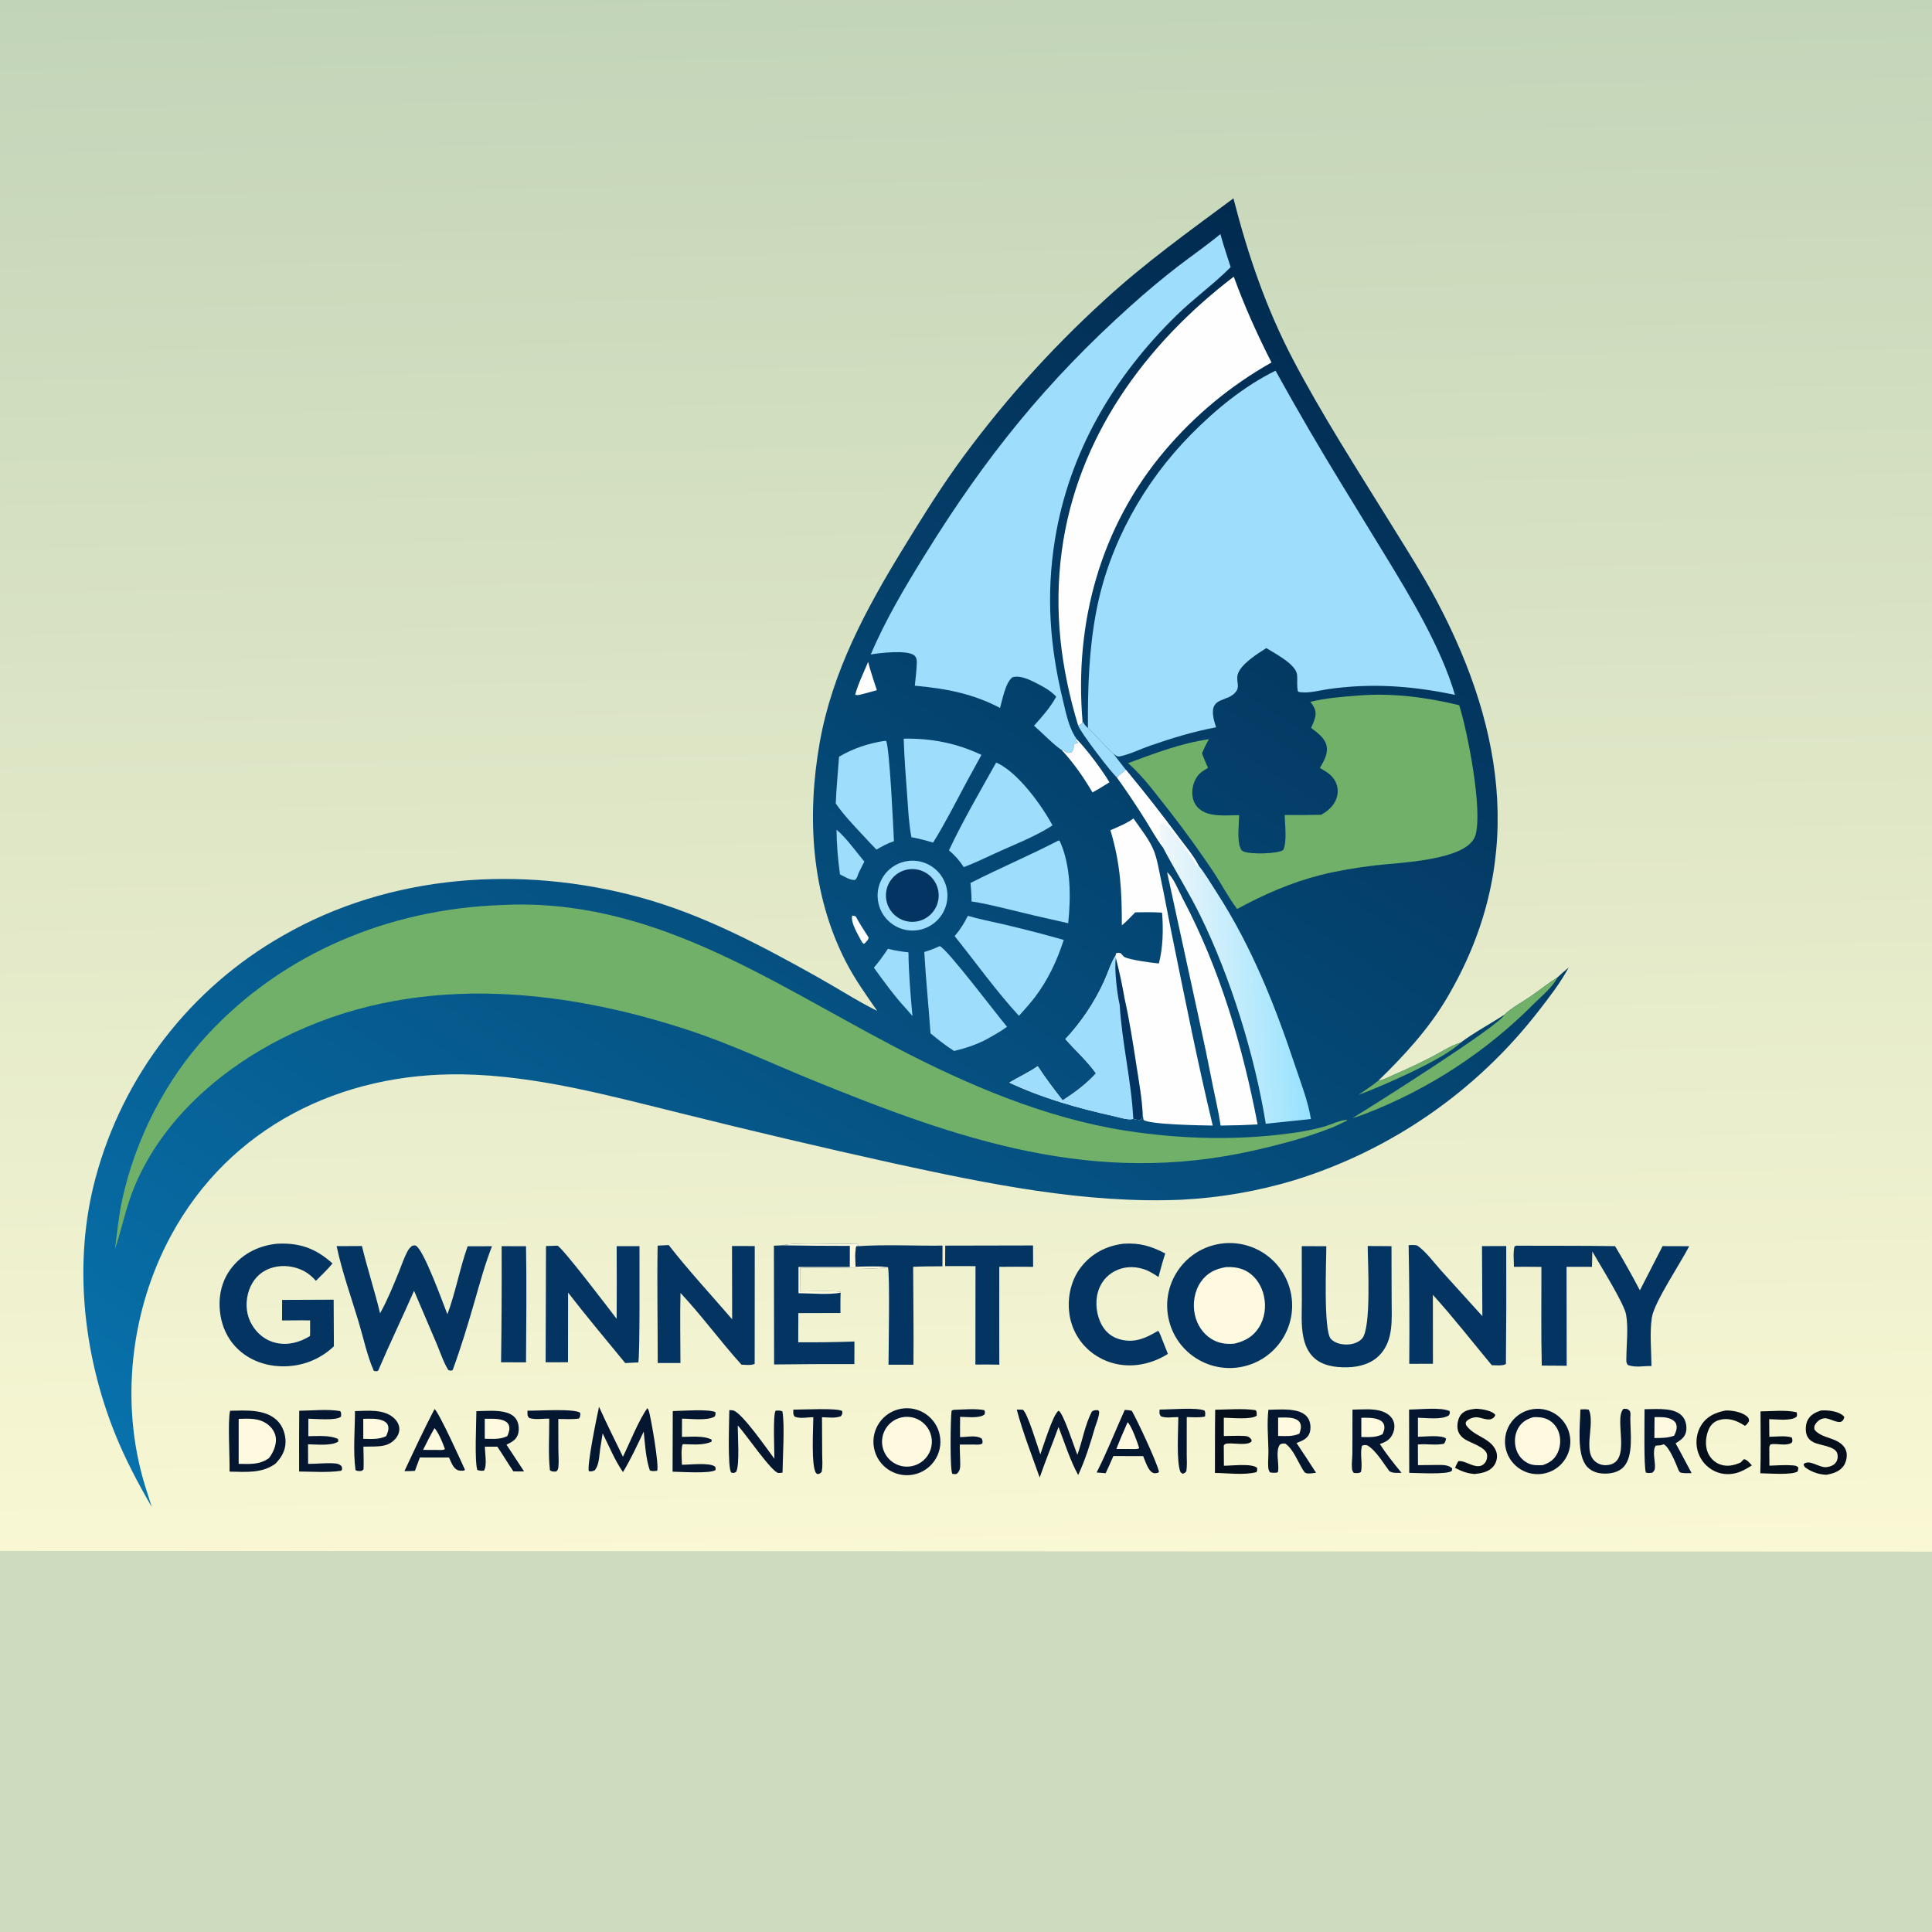 <svg xmlns="http://www.w3.org/2000/svg" style="display: block;" viewBox="0 0 2048 2048" width="1024" height="1024"><rect x="0" y="0" width="2048" height="2048" fill="#808080" stroke="none"/><defs><linearGradient id="Gradient1" gradientUnits="userSpaceOnUse" x1="1234.95" y1="1032.31" x2="1380.5" y2="1026.27"><stop class="stop0" offset="0" stop-opacity="1" stop-color="rgb(241,247,250)"></stop><stop class="stop1" offset="1" stop-opacity="1" stop-color="rgb(152,226,254)"></stop></linearGradient><linearGradient id="Gradient2" gradientUnits="userSpaceOnUse" x1="1418.7" y1="287.499" x2="458.425" y2="1773.02"><stop class="stop0" offset="0" stop-opacity="1" stop-color="rgb(2,42,79)"></stop><stop class="stop1" offset="1" stop-opacity="1" stop-color="rgb(8,114,172)"></stop></linearGradient><linearGradient id="Gradient3" gradientUnits="userSpaceOnUse" x1="1009.47" y1="-16.9" x2="1037.53" y2="1658.9"><stop class="stop0" offset="0" stop-opacity="1" stop-color="rgb(194,212,184)"></stop><stop class="stop1" offset="1" stop-opacity="1" stop-color="rgb(250,248,212)"></stop></linearGradient></defs><path transform="translate(0,0)" fill="url(#Gradient3)" d="M 0 0 L 2048 0 L 2048 1644.77 L 2048 2048 L 0 2048 L 0 1644.04 L 0 0 z"></path><path transform="translate(0,0)" fill="rgb(205,220,191)" d="M 0 1644.04 L 2048 1644.77 L 2048 2048 L 0 2048 L 0 1644.04 z"></path><path transform="translate(0,0)" fill="url(#Gradient2)" d="M 929.886 1071.6 C 917.88 1054.44 905.799 1037.44 896.253 1018.74 C 859.822 947.367 855.14 865.075 868.929 787.162 C 882.207 712.131 917.689 646.165 957.007 581.986 C 974.889 552.798 992.881 523.754 1012.68 495.808 C 1058.94 431.254 1111.87 371.754 1170.59 318.295 C 1213.54 278.746 1260.71 245.01 1307.5 210.269 C 1322.72 269.846 1342.18 326.967 1370.87 381.549 C 1401.87 440.544 1438.57 497.425 1473.62 554.099 C 1490.62 581.582 1508.31 609.115 1523.41 637.705 C 1596.5 776.118 1616.62 918.179 1533.6 1058.29 C 1514.18 1091.05 1488.37 1119.04 1461.22 1145.47 C 1466.57 1144.87 1472.71 1141.43 1477.66 1139.27 C 1490.81 1133.51 1503.98 1127.41 1516.77 1120.87 C 1526.84 1115.72 1537.46 1108.5 1548.21 1105.33 C 1560.74 1095.65 1580.9 1084.67 1594.71 1075.6 C 1602.41 1068.26 1613.96 1062.12 1622.84 1055.99 C 1632.25 1049.5 1641.17 1042.26 1650.85 1036.18 C 1654.74 1032.5 1658.79 1029.05 1662.87 1025.59 C 1654 1042.07 1642.11 1057.33 1630.66 1072.09 C 1564.91 1156.81 1474.7 1219.27 1372.27 1251.01 C 1333.16 1262.78 1292.77 1269.75 1251.98 1271.78 C 1149.41 1276.07 1046.74 1254.82 947.003 1233.13 C 871.742 1216.48 796.707 1198.83 721.919 1180.17 C 646.448 1161.58 568.457 1140.11 490.327 1138.87 C 361.685 1136.83 243.634 1194.33 181.155 1309.93 C 138.336 1389.16 127.202 1486.98 153.284 1573.44 C 155.713 1581.49 158.409 1589.47 160.903 1597.5 C 146.256 1572.19 132.763 1546.8 121.859 1519.6 C 88.027 1435.23 77.487 1337.72 101.111 1249.31 C 130.156 1140.39 201.69 1047.68 299.68 991.952 C 413.495 926.275 552.316 917.08 677.653 951.024 C 745.097 969.289 808.062 1002.84 868.653 1036.87 C 888.956 1048.27 909.049 1061.29 929.886 1071.6 z"></path><path transform="translate(0,0)" fill="rgb(112,176,104)" d="M 1594.71 1075.6 C 1602.41 1068.26 1613.96 1062.12 1622.84 1055.99 C 1632.25 1049.5 1641.17 1042.26 1650.85 1036.18 C 1646.55 1045.79 1633.77 1056.27 1626.32 1063.72 C 1575.61 1114.78 1514.71 1154.59 1447.59 1180.54 C 1443 1182.32 1438.33 1183.9 1433.61 1185.26 C 1450.89 1174.86 1590.76 1086.61 1594.71 1075.6 z"></path><path transform="translate(0,0)" fill="rgb(112,176,104)" d="M 1461.22 1145.47 C 1466.57 1144.87 1472.71 1141.43 1477.66 1139.27 C 1490.81 1133.51 1503.98 1127.41 1516.77 1120.87 C 1526.84 1115.72 1537.46 1108.5 1548.21 1105.33 C 1532.03 1122.12 1464.2 1151.92 1440.1 1160.58 C 1447.26 1155.69 1454.4 1150.85 1461.22 1145.47 z"></path><path transform="translate(0,0)" fill="rgb(158,221,251)" d="M 1153.24 771.774 C 1152.97 729.69 1154.31 687.469 1162.47 646.055 C 1176.22 576.197 1212.71 510.97 1262.52 460.521 C 1288.72 433.984 1318.55 409.487 1352.14 392.931 C 1375.01 434.375 1398.84 475.283 1423.61 515.619 L 1467.56 587.481 C 1494.96 632.278 1527.55 686.216 1542.31 736.579 C 1496.73 727.041 1453.63 723.85 1407.35 730.589 C 1398.44 731.888 1384.6 735.766 1375.94 733.178 C 1374.41 727.373 1375.56 721.203 1374.94 715.264 C 1373.75 704 1351.46 692.778 1342.37 686.99 C 1333.25 692.787 1314.9 704.163 1311.96 715.113 C 1311.15 718.168 1311.62 721.202 1311.98 724.284 C 1312.4 727.956 1312.37 730.258 1310.06 733.304 C 1301.99 743.982 1284.31 738.759 1285.77 756.92 C 1286.15 761.76 1287.66 766.377 1289.09 770.988 C 1265.55 775.36 1242.29 782.433 1219.68 790.252 C 1209.3 793.844 1198.74 799.157 1188.06 801.593 C 1185.74 802.121 1184.65 802.127 1182.67 800.754 C 1181.78 800.136 1180.95 799.438 1180.11 798.756 C 1172.74 792.897 1162.44 779.647 1153.24 771.774 z"></path><path transform="translate(0,0)" fill="rgb(112,176,104)" d="M 529.907 959.45 C 689.511 950.552 814.519 1039.7 949.205 1110.11 C 1025.51 1149.99 1108.33 1185.36 1193.88 1198.65 C 1252.78 1207.8 1315.32 1209.27 1374.35 1200.41 C 1383.83 1199.02 1393.23 1197.08 1402.49 1194.6 C 1410.13 1192.51 1420.45 1187.3 1428.03 1187.09 L 1427.7 1187.96 C 1422.67 1190.31 1417.62 1193.01 1412.48 1195.07 C 1386.31 1205.58 1357.96 1212.99 1330.5 1219.27 C 1160.23 1258.21 1016.69 1208.32 860.243 1144.54 C 817.396 1127.02 775.513 1107.13 731.517 1092.55 C 590.986 1046.01 435.984 1031.75 299.835 1100.28 C 233.459 1133.69 172.761 1186.71 143.223 1256.23 C 133.721 1278.6 129.355 1301.65 121.791 1324.51 C 124.164 1306.77 125.771 1289.18 129.572 1271.65 C 143.442 1207.66 175.523 1144.71 220.053 1096.7 C 300.622 1009.82 412.487 963.964 529.907 959.45 z"></path><path transform="translate(0,0)" fill="rgb(158,221,251)" d="M 1293.66 248.14 C 1296.86 259.914 1300.85 271.549 1304.55 283.178 C 1286.52 301.326 1265.41 316.414 1247.04 334.394 C 1180.45 399.597 1133.29 479.281 1118.28 572.093 C 1108.84 630.478 1112.75 684.747 1126.69 742.085 C 1130.15 756.306 1132.88 771.739 1141.55 783.765 L 1139.67 784.25 L 1142.81 787.28 L 1138.24 788.985 C 1138.04 792.591 1138.49 794.272 1136.18 797.135 C 1133.96 797.97 1132.91 798.67 1130.56 797.607 C 1129.35 797.057 1127.99 795.603 1126.99 794.701 L 1125.63 795.23 C 1117.17 789.804 1104.42 776.47 1096.1 769.268 C 1104.96 759.455 1113.19 750.179 1119.63 738.529 C 1114.18 732.509 1106.83 728.379 1099.66 724.717 C 1092.25 720.934 1081.53 715.336 1073.17 717.982 C 1065.69 723.854 1062.75 741.264 1060.07 750.436 C 1030.99 735.076 1002.11 729.823 969.755 726.866 C 970.507 719.223 971.49 711.476 971.809 703.805 C 971.947 700.476 971.945 697.28 969.327 694.896 C 962.404 688.59 931.771 692.204 923.048 693.778 C 938.643 656.915 959.668 621.711 980.712 587.724 C 1044.34 484.967 1108.67 404.75 1199.02 323.832 C 1215.12 309.313 1231.76 295.412 1248.91 282.16 C 1263.8 270.778 1279.21 260.084 1293.66 248.14 z"></path><path transform="translate(0,0)" fill="rgb(112,176,104)" d="M 1438.55 737.415 C 1474.34 734.181 1512.05 739.059 1546.84 747.562 C 1555.8 775.948 1571.96 859.046 1564.02 885.454 C 1555.81 912.761 1481.04 914.352 1456.06 917.527 C 1437.49 919.885 1418.69 922.859 1400.52 927.399 C 1369.29 935.205 1339.58 948.196 1311.41 963.577 C 1302.54 951.901 1295.33 938.068 1287.29 925.742 C 1272.66 903.814 1257.26 882.414 1241.11 861.583 C 1226.84 843.858 1212.97 823.874 1195.72 808.988 C 1223.42 798.738 1252.26 787.736 1281.63 783.567 C 1278.6 788.411 1276.42 793.301 1274.22 798.556 C 1276.01 803.811 1278.35 808.855 1280.57 813.937 C 1277.82 815.625 1274.83 817.305 1272.39 819.428 C 1267.09 824.047 1264.03 832.307 1263.87 839.208 C 1263.72 845.797 1265.55 852.121 1270.44 856.742 C 1281.04 866.769 1300.05 864.16 1313.54 864.064 C 1313.39 873.854 1311.18 890.121 1314.87 898.965 C 1315.85 901.311 1316.49 901.973 1318.9 902.876 C 1326.4 905.688 1353.22 905.227 1360.2 901.186 C 1364.56 892.41 1361.93 874.074 1361.89 863.938 C 1374.76 864.049 1387.63 863.978 1400.5 863.726 C 1406.43 860.323 1411.49 856.366 1414.91 850.308 C 1417.93 844.97 1418.89 838.628 1417.2 832.7 C 1414.42 822.935 1407.36 818.807 1399.16 814.087 C 1403.1 806.906 1407.79 799.857 1406.33 791.245 C 1404.85 782.479 1396.42 776.616 1389.84 771.596 C 1391.6 767.537 1393.76 763.094 1394.43 758.7 C 1395.34 752.645 1392.49 748.537 1389 743.919 C 1405.2 740.057 1421.98 738.635 1438.55 737.415 z"></path><path transform="translate(0,0)" fill="rgb(254,254,254)" d="M 1307.85 293.27 C 1319.34 324.914 1332.64 354.269 1347.84 384.26 C 1304.85 408.451 1266.53 440.13 1234.69 477.801 C 1166.62 558.306 1138.76 660.015 1147.51 764.351 C 1147.16 766.031 1147.47 766.693 1145.96 767.686 C 1144.35 768.747 1144.97 768.382 1142.87 769.03 C 1124.47 708.054 1117 647.618 1125.5 584.24 C 1141.57 464.39 1213.31 365.431 1307.85 293.27 z"></path><path transform="translate(0,0)" fill="rgb(254,254,254)" d="M 1201.53 867.607 C 1208.97 878.52 1219.18 890.79 1223.68 903.189 C 1226.9 912.028 1228.41 921.769 1230.37 930.961 C 1234.87 952.011 1238.64 973.157 1242.95 994.234 C 1256.5 1060.58 1269.75 1127.29 1285.54 1193.14 C 1274.46 1192.98 1217.9 1192.15 1212.18 1187.07 L 1211.3 1181.37 C 1210.75 1184.45 1211.05 1185.2 1208.57 1187.26 C 1206.44 1187.14 1203.23 1186.92 1201.32 1185.86 C 1201.03 1185.99 1200.76 1186.16 1200.46 1186.25 C 1195.91 1187.58 1185.51 1184.19 1180.52 1183.09 C 1142.36 1174.67 1105.39 1164.2 1069.91 1147.61 C 1079.9 1141.57 1090.43 1136.93 1100.05 1130.19 C 1108.1 1142.67 1117.32 1154.74 1126.48 1166.44 C 1139.32 1158.14 1151.48 1149.18 1161.76 1137.82 C 1152.55 1124.75 1139.88 1113.55 1129.32 1101.48 C 1146.25 1083.38 1160.13 1062.66 1170.43 1040.11 C 1174.51 1031.15 1177.43 1021.01 1182.65 1012.68 L 1183.01 1010.56 C 1185.29 1009.88 1185.69 1009.89 1188.01 1010.46 C 1189.05 1011.51 1190.73 1013.8 1191.94 1014.46 C 1197.5 1017.51 1221.19 1020.73 1228.45 1021.31 C 1232.89 1004.48 1233.25 984.781 1231.84 967.438 C 1222.34 966.812 1212.96 966.923 1203.45 967.11 C 1198.82 971.745 1194.26 976.731 1189.21 980.906 C 1189.19 944.454 1187.81 915.661 1177.1 880.071 C 1185.4 876.405 1194.17 872.997 1201.53 867.607 z"></path><path transform="translate(0,0)" fill="rgb(158,221,251)" d="M 1182.65 1012.68 L 1182.87 1015.68 C 1186.53 1029.78 1189.59 1044.02 1192.06 1058.37 C 1197.37 1082.02 1201.05 1106.19 1204.75 1130.14 C 1207.35 1146.97 1210.52 1164.35 1211.3 1181.37 C 1210.75 1184.45 1211.05 1185.2 1208.57 1187.26 C 1206.44 1187.14 1203.23 1186.92 1201.32 1185.86 C 1201.03 1185.99 1200.76 1186.16 1200.46 1186.25 C 1195.91 1187.58 1185.51 1184.19 1180.52 1183.09 C 1142.36 1174.67 1105.39 1164.2 1069.91 1147.61 C 1079.9 1141.57 1090.43 1136.93 1100.05 1130.19 C 1108.1 1142.67 1117.32 1154.74 1126.48 1166.44 C 1139.32 1158.14 1151.48 1149.18 1161.76 1137.82 C 1152.55 1124.75 1139.88 1113.55 1129.32 1101.48 C 1146.25 1083.38 1160.13 1062.66 1170.43 1040.11 C 1174.51 1031.15 1177.43 1021.01 1182.65 1012.68 z"></path><path transform="translate(0,0)" fill="rgb(4,53,98)" d="M 1186.93 1065.25 C 1184.27 1054.17 1180.96 1026.75 1182.87 1015.68 C 1186.53 1029.78 1189.59 1044.02 1192.06 1058.37 C 1197.37 1082.02 1201.05 1106.19 1204.75 1130.14 C 1207.35 1146.97 1210.52 1164.35 1211.3 1181.37 C 1210.75 1184.45 1211.05 1185.2 1208.57 1187.26 C 1206.44 1187.14 1203.23 1186.92 1201.32 1185.86 C 1199.25 1145.49 1189.32 1105.59 1186.93 1065.25 z"></path><path transform="translate(0,0)" fill="url(#Gradient1)" d="M 1184.1 824.237 C 1186.82 821.195 1190.36 818.676 1193.5 816.071 C 1212.91 839.453 1231.67 863.37 1249.75 887.795 C 1256.6 897.009 1265.25 907.145 1270.46 917.335 C 1277.57 926.227 1283.55 936.432 1289.72 945.995 C 1326.88 1003.55 1351.37 1065.18 1372.97 1129.97 C 1379 1148.06 1386.6 1167.31 1389.62 1186.19 L 1341.77 1191.21 C 1330.14 1119.02 1304.42 1035.7 1272.15 970.124 C 1259.99 945.408 1245.25 922.252 1232.54 897.911 C 1225.63 888.682 1219.83 877.991 1213.65 868.221 C 1204.28 853.243 1194.43 838.573 1184.1 824.237 z"></path><path transform="translate(0,0)" fill="rgb(254,254,254)" d="M 1184.1 824.237 C 1186.82 821.195 1190.36 818.676 1193.5 816.071 C 1212.91 839.453 1231.67 863.37 1249.75 887.795 C 1256.6 897.009 1265.25 907.145 1270.46 917.335 L 1269.69 918.027 C 1267.93 916.98 1268.31 917.521 1267.43 916.077 C 1264.36 910.983 1261.14 906.187 1257.62 901.384 C 1251.7 893.301 1240.57 873.885 1230.22 872.285 C 1229.45 877.122 1229.38 888.708 1231.29 893.139 C 1232.27 895.414 1231.87 893.546 1232.34 896.394 C 1232.42 896.897 1232.47 897.405 1232.54 897.911 C 1225.63 888.682 1219.83 877.991 1213.65 868.221 C 1204.28 853.243 1194.43 838.573 1184.1 824.237 z"></path><path transform="translate(0,0)" fill="rgb(254,254,254)" d="M 1237.18 924.716 C 1243.69 929.553 1249.71 944.887 1253.56 952.18 C 1293.18 1027.14 1317.23 1108.88 1333.12 1191.91 C 1320.06 1192.63 1306.98 1193.05 1293.89 1193.15 C 1291.98 1179.57 1288.7 1166.14 1286 1152.7 C 1280.99 1127 1275.67 1101.36 1270.03 1075.79 L 1237.18 924.716 z"></path><path transform="translate(0,0)" fill="rgb(158,221,251)" d="M 1026.01 970.8 C 1037.93 974.42 1050.63 976.707 1062.78 979.581 C 1084.55 984.732 1106.09 990.181 1127.6 996.37 C 1120.45 1018.58 1110.84 1038.89 1096.72 1057.52 C 1091.44 1064.21 1085.84 1070.53 1080.13 1076.85 C 1055.86 1050.4 1034.43 1020.35 1011.96 992.309 C 1017.77 985.625 1022.02 978.687 1026.01 970.8 z"></path><path transform="translate(0,0)" fill="rgb(158,221,251)" d="M 1055.95 808.358 C 1078.41 817.727 1104.56 854.024 1115.68 874.913 C 1097.6 886.91 1073.9 895.715 1054.11 904.937 C 1043.38 909.965 1032.7 914.93 1021.63 919.186 C 1017.14 912.218 1012.21 906.744 1005.94 901.366 C 1020.86 869.7 1038.88 838.927 1055.95 808.358 z"></path><path transform="translate(0,0)" fill="rgb(158,221,251)" d="M 957.937 783.026 C 987.311 782.525 1013.76 787.668 1040.38 800.201 C 1029.49 819.786 1018.85 839.512 1008.47 859.373 C 1002.23 870.787 996.055 882.197 989.093 893.195 C 981.456 890.876 973.952 888.932 966.112 887.437 C 963.428 873.51 962.812 858.926 961.744 844.789 C 960.193 824.238 958.613 803.623 957.937 783.026 z"></path><path transform="translate(0,0)" fill="rgb(158,221,251)" d="M 1122.23 890.908 L 1123.48 891.685 C 1135.24 917.827 1135.29 950.661 1132.33 978.658 C 1108.34 973.371 1084.41 967.767 1060.56 961.848 C 1050.3 959.446 1040.31 957.081 1029.86 955.584 C 1030.05 949.088 1029.26 942.481 1028.75 936.003 C 1059.57 920.289 1091.45 906.831 1122.23 890.908 z"></path><path transform="translate(0,0)" fill="rgb(158,221,251)" d="M 996.117 1002.92 C 1003.45 1005 1057.32 1076.57 1067.52 1088.43 C 1059.89 1093.98 1051.62 1098.49 1043.35 1102.99 C 1032.86 1108.05 1022.71 1111.46 1011.37 1114.07 C 1002.68 1108.56 994.27 1101.97 986.386 1095.38 C 984.383 1066.63 981.376 1037.94 979.778 1009.15 C 985.48 1007.43 990.729 1005.46 996.117 1002.92 z"></path><path transform="translate(0,0)" fill="rgb(158,221,251)" d="M 937.606 785.352 L 939.354 785.46 C 943.063 793.036 946.896 877.06 947.629 891.681 C 940.947 893.955 935.162 897.096 929.049 900.588 C 924.117 895.603 919.392 890.395 914.606 885.269 C 904.541 874.536 894.342 863.826 885.919 851.724 C 886.566 835.167 888.28 818.673 889.428 802.145 C 904.508 793.25 920.389 788.033 937.606 785.352 z"></path><path transform="translate(0,0)" fill="rgb(158,221,251)" d="M 959.196 913.273 C 972.202 910.352 985.776 914.648 994.733 924.521 C 1003.69 934.394 1006.65 948.32 1002.48 960.982 C 998.311 973.644 987.657 983.087 974.586 985.707 C 954.698 989.693 935.305 976.937 931.09 957.097 C 926.874 937.256 939.405 917.717 959.196 913.273 z"></path><path transform="translate(0,0)" fill="rgb(4,53,98)" d="M 965.187 921.321 C 980.5 920.278 993.793 931.769 994.976 947.071 C 996.16 962.373 984.792 975.771 969.501 977.095 C 954.011 978.436 940.399 966.887 939.2 951.385 C 938.001 935.883 949.675 922.378 965.187 921.321 z"></path><path transform="translate(0,0)" fill="rgb(158,221,251)" d="M 941.231 1005.78 C 948.38 1007.6 955.659 1008.72 962.985 1009.52 C 963.277 1032.08 965.156 1054.53 967.255 1076.98 L 960.854 1069.64 C 948.108 1055.87 937.292 1040.94 926.337 1025.74 C 931.85 1019.41 936.553 1012.75 941.231 1005.78 z"></path><path transform="translate(0,0)" fill="rgb(254,254,254)" d="M 1141.55 783.765 C 1152.12 794.488 1168.53 816.548 1176.07 829.271 C 1170.13 832.955 1164.23 836.657 1158.08 839.995 C 1148.61 823.849 1138.31 809.074 1125.63 795.23 L 1126.99 794.701 C 1127.99 795.603 1129.35 797.057 1130.56 797.607 C 1132.91 798.67 1133.96 797.97 1136.18 797.135 C 1138.49 794.272 1138.04 792.591 1138.24 788.985 L 1142.81 787.28 L 1139.67 784.25 L 1141.55 783.765 z"></path><path transform="translate(0,0)" fill="rgb(158,221,251)" d="M 886.761 879.501 C 897.528 888.615 907.101 902.457 916.255 913.305 C 914.078 917.436 912.054 921.657 909.971 925.837 C 908.928 928.796 908.679 930.738 906.265 932.802 C 901.282 933.276 894.985 929.073 890.421 926.895 C 888.236 911.029 886.875 895.519 886.761 879.501 z"></path><path transform="translate(0,0)" fill="rgb(158,221,251)" d="M 1147.51 764.351 C 1149.13 767.475 1150.66 769.392 1153.24 771.774 C 1162.44 779.647 1172.74 792.897 1180.11 798.756 C 1184.58 804.5 1188.88 810.45 1193.5 816.071 C 1190.36 818.676 1186.82 821.195 1184.1 824.237 C 1178.36 819.58 1145.28 776.279 1142.87 769.03 C 1144.97 768.382 1144.35 768.747 1145.96 767.686 C 1147.47 766.693 1147.16 766.031 1147.51 764.351 z"></path><path transform="translate(0,0)" fill="rgb(254,254,254)" d="M 920.239 701.662 C 922.864 711.788 926.263 721.702 929.506 731.643 L 914.5 735.712 C 911.782 736.386 909.295 737.326 906.525 736.453 C 909.633 724.778 915.614 712.887 920.239 701.662 z"></path><path transform="translate(0,0)" fill="rgb(254,254,254)" d="M 903.453 970.53 C 904.9 970.688 905.773 970.937 907.113 971.432 C 911.232 979.095 916.072 986.381 920.727 993.728 C 920.722 996.283 918.331 998.006 916.68 999.91 L 915.734 1000.56 C 913.799 999.133 913.503 998.38 912.43 996.323 C 909.17 990.072 901.313 977.382 903.453 970.53 z"></path><path transform="translate(0,0)" fill="rgb(4,53,98)" d="M 1290.34 1319.01 C 1326.2 1311.75 1361.17 1334.95 1368.41 1370.83 C 1375.64 1406.7 1352.42 1441.65 1316.54 1448.86 C 1280.7 1456.07 1245.79 1432.87 1238.56 1397.03 C 1231.33 1361.19 1254.5 1326.27 1290.34 1319.01 z"></path><path transform="translate(0,0)" fill="rgb(253,250,223)" d="M 1299.45 1343.22 C 1307.83 1342.82 1315.56 1343.84 1322.79 1348.36 C 1331.74 1353.95 1337.5 1363.5 1339.78 1373.66 C 1342.35 1385.12 1340.75 1397.54 1334.31 1407.47 C 1328.11 1417.06 1319.49 1421.72 1308.69 1424.27 C 1299.79 1425.19 1291.61 1424.02 1283.92 1419.19 C 1274.83 1413.48 1268.9 1404.11 1266.61 1393.73 C 1264.01 1381.89 1266.08 1368.74 1273.03 1358.7 C 1279.59 1349.24 1288.45 1345.09 1299.45 1343.22 z"></path><path transform="translate(0,0)" fill="rgb(4,53,98)" d="M 1607.31 1320.46 C 1642.22 1320.72 1677.11 1320.35 1712.03 1320.98 C 1721.25 1336.33 1730.03 1351.94 1738.35 1367.8 L 1762.42 1320.95 L 1790.62 1321.04 C 1781.55 1338.83 1753.6 1380.33 1751.07 1396.49 C 1748.55 1412.58 1750.54 1431.61 1750.64 1448.06 C 1742.39 1447.82 1733.04 1450.04 1725.39 1446.82 C 1723.46 1443.9 1724.01 1441.95 1724.04 1438.5 C 1724.17 1424.22 1726.25 1407.23 1723.67 1393.3 C 1721.46 1381.29 1695.35 1339.78 1687.91 1326.64 L 1687.56 1342.91 L 1660.6 1342.89 L 1660.76 1447.79 C 1651.96 1447.61 1643.15 1447.64 1634.35 1447.58 C 1633.47 1412.76 1634.05 1377.78 1633.94 1342.94 C 1624.24 1342.78 1614.51 1342.88 1604.81 1342.87 C 1604.83 1336 1603.77 1327.88 1605.46 1321.25 L 1607.31 1320.46 z"></path><path transform="translate(0,0)" fill="rgb(4,53,98)" d="M 402.903 1392.19 C 410.708 1378.13 416.903 1362.84 422.961 1347.96 C 425.826 1340.92 428.287 1333.35 431.842 1326.65 C 433.201 1324.09 434.598 1322.4 436.891 1320.66 C 438.263 1320.38 439.354 1319.82 440.697 1320.42 C 449.064 1324.19 469.571 1381.4 474.269 1393.2 C 483.019 1369.71 487.318 1344.77 495.718 1321.12 L 521.539 1321.05 C 514.111 1340 508.808 1359.68 503.172 1379.21 C 496.121 1403.59 488.605 1428.68 479.803 1452.45 C 477.631 1453.1 477.425 1453.02 475.25 1452.32 C 469.98 1443.91 466.664 1433.38 462.781 1424.21 L 438.907 1368.31 C 426.503 1396.66 413.019 1424.46 400.873 1452.94 C 399.075 1454.02 398.292 1453.47 396.273 1453.2 C 389.343 1437.68 385.104 1417.71 380.151 1401.23 C 372.219 1374.83 362.508 1347.9 356.852 1320.96 L 383.669 1320.84 C 389.425 1344.78 397.158 1368.23 402.903 1392.19 z"></path><path transform="translate(0,0)" fill="rgb(4,53,98)" d="M 293.746 1318.4 C 317.677 1317.22 334.593 1323.28 352.491 1339.28 C 347.207 1345.83 340.768 1351.72 334.865 1357.72 C 329.343 1351.38 323.147 1347.01 315.09 1344.36 C 304.164 1340.78 291.762 1341.24 281.501 1346.64 C 271.92 1351.68 265.689 1360.68 262.962 1371.02 C 259.901 1382.62 261.157 1394.66 267.448 1404.97 C 273.032 1414.12 281.801 1421.07 292.334 1423.46 C 305.3 1426.41 317.562 1423.04 328.606 1416.24 C 328.874 1410.78 328.684 1405.19 328.713 1399.71 C 318.829 1399.45 308.887 1399.7 298.997 1399.73 L 299.058 1377.95 L 353.687 1377.72 L 353.936 1427.11 C 341.843 1438.7 326.27 1445.98 309.625 1447.83 C 290.461 1450 270.842 1445.57 255.731 1433.25 C 242.264 1422.27 234.817 1406.78 233.116 1389.64 C 231.422 1372.56 235.51 1356.04 246.511 1342.68 C 258.492 1328.13 275.216 1320.25 293.746 1318.4 z"></path><path transform="translate(0,0)" fill="rgb(4,53,98)" d="M 1493.21 1319.91 C 1494.8 1319.83 1496.41 1319.71 1497.99 1319.75 C 1499.59 1319.8 1501.61 1319.79 1502.92 1320.72 C 1511.86 1327.1 1520.12 1338.5 1527.55 1346.75 L 1571.37 1395.16 L 1570.97 1320.91 L 1596.67 1320.9 C 1596.86 1362.56 1596.75 1404.22 1596.34 1445.87 C 1592.86 1448.16 1585.5 1447.17 1581.34 1447.17 C 1560.6 1422.25 1540.72 1396.6 1518.91 1372.6 L 1518.99 1445.66 L 1493.87 1445.72 C 1494.23 1403.78 1494.01 1361.84 1493.21 1319.91 z"></path><path transform="translate(0,0)" fill="rgb(4,53,98)" d="M 697.12 1320.42 L 708.834 1319.81 C 729.928 1346.88 753.724 1372.48 776.105 1398.52 L 775.96 1320.83 L 800.061 1320.86 L 799.986 1445.73 C 796.347 1447.65 790.101 1446.69 785.996 1446.61 C 763.714 1421.96 744.101 1394.91 721.354 1370.58 C 720.703 1395.28 721.283 1420.14 721.3 1444.86 L 697.195 1444.87 C 697.292 1403.4 696.38 1361.88 697.12 1320.42 z"></path><path transform="translate(0,0)" fill="rgb(4,53,98)" d="M 590.323 1320.48 L 590.896 1320.46 C 596.009 1322.17 645.803 1387.74 653.666 1398.03 C 653.854 1372.35 653.857 1346.67 653.675 1320.99 L 677.888 1321.01 C 677.819 1334.92 678.484 1441.47 676.523 1444.26 L 673.952 1444.33 L 662.772 1444.9 C 642.483 1420.11 621.751 1395.57 602.197 1370.19 L 602.109 1444.04 L 578.391 1444.1 L 578.777 1320.87 L 590.323 1320.48 z"></path><path transform="translate(0,0)" fill="rgb(4,53,98)" d="M 829.407 1320.07 C 843.923 1316.44 886.683 1319.45 905.534 1318.33 C 907.097 1318.24 908.367 1318.57 909.824 1319.08 L 909.959 1319.87 L 907.691 1321.11 C 906.008 1327.71 906.88 1335.89 906.916 1342.74 C 918.179 1342.6 930.009 1341.74 941.187 1343.2 C 929.727 1345.26 917.555 1344.35 905.942 1344.2 C 886.785 1343.93 867.308 1343.3 848.173 1344.16 L 847.998 1369 C 853.644 1369 889.236 1367.92 891.271 1369.67 L 891.078 1370.29 C 890.795 1377.46 890.94 1384.69 890.894 1391.87 L 846.271 1391.95 L 846.163 1422.89 C 866.029 1423.04 885.897 1422.76 905.752 1422.06 L 905.662 1445.99 C 877.303 1445.91 848.943 1446.04 820.586 1446.39 L 820.378 1320.45 C 823.394 1320.42 826.397 1320.24 829.407 1320.07 z"></path><path transform="translate(0,0)" fill="rgb(253,250,223)" d="M 829.407 1320.07 C 843.923 1316.44 886.683 1319.45 905.534 1318.33 C 907.097 1318.24 908.367 1318.57 909.824 1319.08 L 909.959 1319.87 L 907.691 1321.11 C 906.008 1327.71 906.88 1335.89 906.916 1342.74 C 918.179 1342.6 930.009 1341.74 941.187 1343.2 C 929.727 1345.26 917.555 1344.35 905.942 1344.2 C 886.785 1343.93 867.308 1343.3 848.173 1344.16 L 847.998 1369 C 853.644 1369 889.236 1367.92 891.271 1369.67 L 891.078 1370.29 C 878.373 1372.78 859.762 1370.91 846.431 1370.85 L 846.449 1342.99 L 900.808 1342.97 L 900.879 1320.68 C 877.054 1320.7 853.229 1320.5 829.407 1320.07 z"></path><path transform="translate(0,0)" fill="rgb(4,53,98)" d="M 1449.82 1320.82 L 1475.05 1320.99 L 1475.09 1344.5 L 1475.21 1379.4 C 1475.25 1398.75 1477.22 1420.51 1462.97 1435.9 C 1453.97 1445.62 1440.95 1449.16 1428.09 1449.4 C 1415.28 1449.65 1401.09 1447.77 1391.71 1438.16 C 1386.16 1432.47 1383.26 1425.28 1381.64 1417.61 C 1378.98 1404.95 1380.03 1390.89 1380 1377.98 L 1379.93 1320.97 L 1405.97 1321.05 C 1405.91 1337.6 1402.83 1410.5 1410.69 1419.16 C 1414.87 1423.77 1421.52 1425.25 1427.5 1425.24 C 1433.31 1425.22 1439.81 1423.4 1443.83 1418.98 C 1453.87 1407.96 1449.92 1338.71 1449.82 1320.82 z"></path><path transform="translate(0,0)" fill="rgb(4,53,98)" d="M 1190.94 1318.38 C 1208.25 1317.34 1220 1320.81 1235.21 1328.71 C 1232.48 1336.93 1230.3 1345.33 1228.02 1353.69 C 1223.09 1350.43 1218.23 1347.27 1212.56 1345.41 C 1202.09 1341.99 1191.25 1342.42 1181.44 1347.62 C 1172.75 1352.22 1166.62 1360.01 1163.9 1369.43 C 1160.54 1381.06 1162.33 1394.97 1168.43 1405.41 C 1173.04 1413.3 1179.89 1418.15 1188.76 1420.19 C 1203.43 1423.55 1214.86 1418.35 1227.04 1411 L 1228.45 1411.41 L 1230.53 1416.25 L 1238.01 1435.17 C 1228.62 1441.21 1218.04 1445.14 1206.99 1446.71 C 1189.27 1449.12 1171.72 1444.8 1157.45 1433.89 C 1144.23 1423.71 1135.61 1408.66 1133.52 1392.1 C 1131.29 1375.17 1135.35 1356.75 1145.9 1343.17 C 1157.18 1328.66 1172.89 1320.58 1190.94 1318.38 z"></path><path transform="translate(0,0)" fill="rgb(4,53,98)" d="M 907.691 1321.11 C 937.811 1318.99 968.847 1320.75 999.091 1320.39 L 999.028 1342.32 C 988.696 1342.43 978.308 1342.31 967.99 1342.87 C 968.104 1377.45 968.62 1412.08 968.297 1446.66 L 941.853 1446.63 C 941.879 1433.81 943.481 1347.8 941.187 1343.2 C 930.009 1341.74 918.179 1342.6 906.916 1342.74 C 906.88 1335.89 906.008 1327.71 907.691 1321.11 z"></path><path transform="translate(0,0)" fill="rgb(4,53,98)" d="M 1001.98 1320.42 L 1095.05 1320.23 L 1095.16 1342.9 C 1083.2 1342.75 1071.24 1342.75 1059.28 1342.91 L 1059.26 1413.25 L 1059.32 1446.6 C 1050.88 1446.33 1042.41 1446.48 1033.96 1446.49 L 1034.08 1342.18 C 1023.36 1342 1012.6 1342.15 1001.88 1342.15 L 1001.98 1320.42 z"></path><path transform="translate(0,0)" fill="rgb(4,22,48)" d="M 958.32 1492.92 C 977.824 1491.24 995.006 1505.66 996.729 1525.16 C 998.451 1544.66 984.063 1561.88 964.567 1563.64 C 945.012 1565.41 927.735 1550.97 926.007 1531.41 C 924.279 1511.85 938.758 1494.61 958.32 1492.92 z"></path><path transform="translate(0,0)" fill="rgb(253,250,223)" d="M 955.458 1502.56 C 964.754 1500.41 974.487 1503.44 980.92 1510.49 C 987.352 1517.53 989.483 1527.5 986.495 1536.56 C 983.507 1545.63 975.864 1552.37 966.501 1554.21 C 952.357 1556.99 938.598 1547.91 935.584 1533.82 C 932.57 1519.72 941.415 1505.81 955.458 1502.56 z"></path><path transform="translate(0,0)" fill="rgb(4,22,48)" d="M 1628.77 1493.42 C 1647.82 1492.74 1663.84 1507.6 1664.61 1526.65 C 1665.37 1545.71 1650.58 1561.8 1631.53 1562.64 C 1612.35 1563.5 1596.14 1548.6 1595.38 1529.42 C 1594.61 1510.24 1609.58 1494.09 1628.77 1493.42 z"></path><path transform="translate(0,0)" fill="rgb(253,250,223)" d="M 1625.18 1502.29 C 1630.23 1502.04 1635.21 1502.29 1639.91 1504.37 C 1645.57 1506.88 1649.95 1511.82 1652.1 1517.59 C 1654.72 1524.62 1654.42 1533.05 1651.24 1539.85 C 1647.87 1547.05 1642.75 1550.59 1635.42 1553.07 C 1629.99 1553.37 1624.66 1553.52 1619.68 1551.03 C 1613.58 1547.98 1609.2 1542.7 1607.2 1536.19 C 1605.03 1529.13 1605.52 1520.92 1609.09 1514.38 C 1612.81 1507.55 1617.98 1504.57 1625.18 1502.29 z"></path><path transform="translate(0,0)" fill="rgb(4,22,48)" d="M 243.908 1495.47 C 260.157 1495.19 280.377 1493.43 293.278 1505.31 C 299.621 1511.15 302.731 1520.05 302.687 1528.56 C 302.637 1537.95 298.169 1545.28 291.786 1551.75 C 276.949 1562.15 260.483 1560.2 243.336 1559.97 C 243.706 1545.45 241.275 1506.42 243.908 1495.47 z"></path><path transform="translate(0,0)" fill="rgb(253,250,223)" d="M 253 1504.05 C 263.71 1503.77 274.547 1502.95 283.629 1509.8 C 288.317 1513.34 291.708 1518.32 292.392 1524.23 C 293.251 1531.66 289.565 1539.88 285.16 1545.62 C 275.113 1552.94 264.763 1551.87 253 1551.75 L 253 1504.05 z"></path><path transform="translate(0,0)" fill="rgb(4,53,98)" d="M 531.743 1321 L 557.62 1321.05 C 558.313 1362.03 557.882 1403.15 557.611 1444.14 L 531.151 1444.09 C 531.727 1403.06 531.924 1362.03 531.743 1321 z"></path><path transform="translate(0,0)" fill="rgb(4,22,48)" d="M 1743.29 1493.82 C 1750.97 1493.75 1759.05 1493.24 1766.68 1494.11 C 1773.22 1494.85 1780.39 1496.92 1784.38 1502.56 C 1787.32 1506.7 1788.29 1512.76 1787.28 1517.7 C 1786.01 1523.9 1781.19 1526.83 1776.22 1529.99 C 1782.11 1540.37 1787.43 1551.11 1793.19 1561.57 C 1789.75 1561.62 1786.17 1561.83 1782.77 1561.27 C 1780.43 1560.88 1780.77 1560.55 1779.47 1558.76 C 1776.78 1552.19 1769.74 1533.86 1763.52 1530.97 C 1760.89 1532.29 1758.09 1532.24 1755.22 1532.43 C 1751.18 1537.41 1754.74 1549.23 1754.33 1555.59 C 1754.15 1558.42 1753.44 1559.4 1751.4 1561.21 C 1748.92 1561.47 1747.21 1561.67 1744.76 1561.02 C 1742.34 1556.73 1743.37 1502.77 1743.29 1493.82 z"></path><path transform="translate(0,0)" fill="rgb(253,250,223)" d="M 1753.88 1502.22 C 1759.61 1502.21 1765.65 1501.81 1771.01 1504.16 C 1773.83 1505.41 1776.21 1507.18 1777.02 1510.34 C 1778.05 1514.41 1776.41 1518.22 1774.71 1521.84 C 1767.84 1524.53 1760.98 1524.26 1753.71 1524.37 L 1753.88 1502.22 z"></path><path transform="translate(0,0)" fill="rgb(4,22,48)" d="M 1344.57 1494.42 C 1354.36 1494.26 1365.4 1493.25 1374.93 1495.72 C 1379.96 1497.02 1384.82 1499.68 1387.25 1504.48 C 1389.42 1508.77 1389.82 1514.99 1388.05 1519.47 C 1385.7 1525.43 1379.91 1527.5 1374.38 1529.62 C 1381.39 1540.08 1388.28 1550.61 1395.07 1561.21 C 1392.3 1561.41 1388.59 1562.25 1385.92 1561.88 C 1382.97 1561.47 1382.69 1560.31 1381.15 1558.01 C 1375.63 1549.24 1371.11 1536.49 1362.63 1530.34 C 1359.77 1530.02 1359.34 1530.1 1356.73 1531.3 C 1351.78 1538.55 1356 1550.67 1354.9 1559.23 C 1354.73 1560.6 1354.94 1559.94 1353.43 1561.1 C 1350.8 1561.29 1348.85 1561.32 1346.24 1560.77 C 1344.85 1558.88 1344.52 1557.13 1344.36 1554.83 C 1343.96 1549.22 1344.69 1543.39 1344.59 1537.73 C 1344.33 1523.62 1342.89 1508.43 1344.57 1494.42 z"></path><path transform="translate(0,0)" fill="rgb(253,250,223)" d="M 1354.87 1502.68 C 1360.05 1502.64 1365.94 1502.23 1370.96 1503.49 C 1373.94 1504.24 1376.91 1505.72 1378.24 1508.68 C 1379.9 1512.39 1378.61 1516.09 1377.45 1519.7 C 1370.23 1523.06 1362.64 1522.26 1354.86 1522.17 L 1354.87 1502.68 z"></path><path transform="translate(0,0)" fill="rgb(4,22,48)" d="M 1433.68 1494.27 C 1443.5 1494.15 1455.57 1492.87 1464.89 1496 C 1469.9 1497.69 1474.8 1501.01 1476.93 1506.01 C 1478.84 1510.49 1478.33 1515.28 1476.45 1519.67 C 1473.58 1526.35 1469.22 1528.28 1462.73 1530.83 C 1469.65 1541.5 1477.65 1551.43 1485.69 1561.27 C 1481.32 1561.18 1476.44 1561.92 1472.77 1559.49 C 1466.31 1550.96 1458.63 1537.5 1449.39 1532.1 C 1447.06 1531.79 1445.81 1531.5 1443.69 1532.63 C 1441.45 1541.86 1444.6 1551.22 1442.69 1560.35 C 1440.31 1561.99 1437.83 1561.51 1435.09 1561.38 C 1433.78 1559.61 1433.39 1558.85 1433.17 1556.58 C 1432.65 1551.24 1433.57 1545.21 1433.6 1539.77 L 1433.68 1494.27 z"></path><path transform="translate(0,0)" fill="rgb(253,250,223)" d="M 1443.05 1502.89 C 1448.76 1502.88 1454.87 1502.61 1460.35 1504.43 C 1463.23 1505.39 1466.04 1507.14 1467.06 1510.17 C 1468.26 1513.71 1466.95 1517.09 1465.57 1520.32 C 1458.24 1524.07 1451.07 1523.36 1443.05 1523.28 L 1443.05 1502.89 z"></path><path transform="translate(0,0)" fill="rgb(4,22,48)" d="M 504.987 1495.9 C 515.169 1495.73 527.676 1494.42 537.515 1497.58 C 541.98 1499.01 545.924 1501.62 548.043 1505.92 C 550.216 1510.33 550.538 1516.54 548.807 1521.14 C 546.756 1526.59 541.842 1529.07 536.871 1531.39 C 543.029 1540.89 549.25 1550.34 555.532 1559.76 C 551.755 1559.87 547.971 1559.76 544.193 1559.7 C 538.372 1551.11 533.055 1542.16 527.213 1533.56 L 514.019 1533.51 C 513.952 1540.32 516.615 1553.22 512.997 1558.96 C 510.247 1559.13 508.627 1559.23 505.995 1558.21 C 502.903 1549.19 504.933 1507.96 504.987 1495.9 z"></path><path transform="translate(0,0)" fill="rgb(253,250,223)" d="M 513.869 1503.96 C 520 1504 527.044 1503.48 532.909 1505.43 C 535.816 1506.4 538.469 1508.01 539.513 1511.08 C 540.827 1514.95 539.231 1518.69 537.852 1522.26 C 530.179 1526.15 522.252 1525.2 513.865 1525.13 L 513.869 1503.96 z"></path><path transform="translate(0,0)" fill="rgb(4,22,48)" d="M 1102.77 1541.72 C 1105.75 1533.95 1116.42 1498.34 1122.27 1495.43 C 1127.24 1498.04 1138.7 1534.03 1142.07 1542.13 C 1147.42 1527.37 1150.19 1510.14 1157.43 1496.31 C 1159.82 1494.53 1161.18 1494.92 1164.1 1494.84 L 1165.2 1496.51 C 1164.97 1502.08 1162.65 1507.43 1160.86 1512.67 C 1156.08 1529.44 1150.32 1547.79 1142.92 1563.59 C 1134.33 1547.88 1128.52 1529.4 1122.08 1512.64 C 1115.61 1530.58 1108.36 1548.19 1102.1 1566.22 C 1093.73 1542.44 1084.27 1518.59 1077.81 1494.23 L 1084.16 1494.33 C 1089.13 1497.22 1099.98 1533.89 1102.77 1541.72 z"></path><path transform="translate(0,0)" fill="rgb(4,22,48)" d="M 686.279 1492.67 C 686.988 1493.66 687.531 1494.77 687.887 1495.94 C 690.086 1503.19 699.101 1554.85 696.532 1559.08 C 693.768 1559.38 691.538 1559.79 688.868 1558.73 C 684.633 1546.47 683.637 1530.49 682.39 1517.51 C 675.474 1531.98 668.71 1546.78 660.383 1560.49 C 651.769 1548.15 645.658 1532.88 638.815 1519.42 L 636.681 1532.96 C 635.086 1540.99 635.778 1552.13 630.448 1558.55 C 627.718 1559.74 627.184 1559.88 624.236 1559.56 C 621.874 1554.05 633.008 1500.1 635.001 1491.27 C 643.004 1509.1 651.798 1526.61 660.34 1544.2 C 667.524 1529.61 677.288 1504.94 686.279 1492.67 z"></path><path transform="translate(0,0)" fill="rgb(4,22,48)" d="M 376.321 1495.81 C 389.508 1495.55 406.184 1493.49 416.932 1502.63 C 420.292 1505.48 422.986 1509.52 423.297 1514.01 C 423.593 1518.28 421.66 1522.47 418.817 1525.57 C 412.596 1532.34 405.476 1533.06 396.892 1533.35 L 385.233 1533.5 C 385.371 1541.51 385.647 1549.56 385.371 1557.57 L 383.5 1559.17 C 380.772 1559.48 379.491 1559.61 376.888 1558.47 C 374.16 1538.54 376.228 1516.01 376.321 1495.81 z"></path><path transform="translate(0,0)" fill="rgb(253,250,223)" d="M 385.071 1504.02 C 391.68 1503.96 398.916 1503.29 405.196 1505.66 C 407.94 1506.69 410.505 1508.38 411.362 1511.38 C 412.445 1515.17 410.882 1519.1 409.227 1522.44 C 401.522 1526.15 393.447 1525.3 385.1 1525.22 L 385.071 1504.02 z"></path><path transform="translate(0,0)" fill="rgb(4,22,48)" d="M 1192.29 1494.56 C 1195 1494.66 1197.18 1494.87 1199.82 1495.59 C 1206.17 1507 1225.86 1548.81 1228.62 1560.2 L 1227.36 1561.25 C 1225.52 1561.54 1224.27 1562.07 1222.46 1561.38 C 1216.97 1559.26 1214.1 1548.69 1211.79 1543.55 L 1197.75 1543.54 L 1180.24 1543.45 C 1177.65 1549.57 1174.78 1555.6 1172.05 1561.67 L 1162.47 1560.89 C 1173.46 1539.4 1182.31 1516.57 1192.29 1494.56 z"></path><path transform="translate(0,0)" fill="rgb(253,250,223)" d="M 1195.31 1507.6 C 1199.43 1511.29 1205.88 1529.27 1207.61 1535.11 C 1205.92 1536.52 1200.77 1535.99 1198.4 1536.03 L 1183.39 1535.97 C 1187.03 1526.39 1191.26 1517.01 1195.31 1507.6 z"></path><path transform="translate(0,0)" fill="rgb(4,22,48)" d="M 820.915 1546.37 C 820.928 1538.53 819.161 1499.58 822.181 1495.41 C 824.795 1495.24 826.884 1494.95 829.349 1496.07 C 832.021 1509.71 829.687 1545.3 829.519 1561 C 828.139 1561.17 826.357 1561.55 824.987 1561.37 C 818.146 1560.5 790.411 1520.17 783.342 1512.5 L 782.037 1511.1 C 781.972 1521.35 784.274 1553.2 780.338 1560.24 C 777.87 1561.69 777.938 1561.56 775.121 1560.94 C 771.003 1556.09 773.064 1504.37 773.114 1494.79 C 774.386 1494.84 775.791 1494.85 777.053 1495.09 C 786.258 1496.9 814.051 1537.41 820.915 1546.37 z"></path><path transform="translate(0,0)" fill="rgb(4,22,48)" d="M 460.651 1493.59 C 465.685 1497.98 489.174 1549.68 492.794 1557.86 L 492.113 1558.86 C 490.023 1558.99 487.628 1559.26 485.599 1558.55 C 480.257 1556.68 478.264 1549.79 475.984 1545.04 L 461.5 1545 L 445.074 1544.98 L 439.829 1559.17 C 436.144 1559.49 432.431 1559.43 428.733 1559.47 C 439.029 1537.4 449.387 1515.18 460.651 1493.59 z"></path><path transform="translate(0,0)" fill="rgb(253,250,223)" d="M 460.612 1513.84 C 465.022 1518.79 469.429 1529.77 471.645 1536.09 C 469.932 1537.54 465.602 1536.98 463.25 1537 L 448.448 1536.94 C 452.339 1529.14 456.258 1521.4 460.612 1513.84 z"></path><path transform="translate(0,0)" fill="rgb(4,22,48)" d="M 1675.27 1494.07 C 1678.38 1493.84 1681.05 1493.76 1684.13 1494.3 C 1688.63 1503.21 1684.77 1520.4 1684.74 1530.42 C 1684.72 1536.9 1685.26 1543.96 1690.31 1548.64 C 1693.6 1551.69 1697.95 1553.31 1702.43 1553.16 C 1731.36 1552 1710.09 1504.87 1720.89 1493.48 C 1723.24 1493.29 1724.67 1493.14 1726.69 1494.72 C 1729.14 1496.63 1728.25 1500.29 1728.22 1503.02 C 1728.11 1517.98 1732 1543.29 1721.12 1554.98 C 1715.91 1560.58 1708.04 1562.2 1700.67 1562.08 C 1693.86 1561.98 1687.25 1560.02 1682.51 1554.91 C 1670.82 1542.31 1675.1 1510.67 1675.27 1494.07 z"></path><path transform="translate(0,0)" fill="rgb(4,22,48)" d="M 317.205 1495.46 C 331.132 1495.31 346.977 1493.51 360.621 1495.81 C 362.038 1498.03 361.578 1499.12 361.481 1501.64 C 356.599 1506.24 334.225 1503.96 326.903 1503.87 L 326.834 1522.42 C 336.783 1522.45 349.233 1521.05 358.341 1525.39 L 358.602 1528.1 C 351.477 1532.99 335.093 1531.13 326.528 1531.01 L 326.626 1551.76 C 335.571 1551.79 344.646 1550.72 353.545 1551.17 C 357.039 1551.35 359.79 1551.75 362.207 1554.46 C 362.633 1556.85 363.128 1556.89 361.768 1559.07 C 347.301 1561.19 331.703 1559.95 317.075 1559.87 C 316.985 1538.4 317.028 1516.93 317.205 1495.46 z"></path><path transform="translate(0,0)" fill="rgb(5,15,28)" d="M 1288.15 1494.37 C 1302.08 1494.23 1317.14 1492.81 1330.91 1494.81 C 1332.6 1496.51 1332.05 1498.41 1332.12 1500.73 C 1326.09 1505.17 1305.33 1502.88 1297.29 1502.84 L 1297.31 1522.24 C 1304.54 1522.21 1311.99 1521.8 1319.2 1522.19 C 1322.2 1522.35 1324.08 1522.92 1326.03 1525.38 C 1327.1 1526.73 1326.75 1526.36 1326.48 1528.25 C 1321.83 1532.5 1308.61 1529.68 1302.32 1530.15 C 1299.56 1530.36 1299.03 1530.05 1297.25 1532.14 L 1297.4 1553.73 C 1305.6 1553.81 1326.64 1551.01 1332.5 1555.9 C 1332.68 1558.19 1333.05 1558.49 1331.84 1560.55 C 1318.68 1563.88 1301.45 1561.56 1287.88 1561.35 C 1288.03 1539.02 1287.76 1516.69 1288.15 1494.37 z"></path><path transform="translate(0,0)" fill="rgb(4,22,48)" d="M 1493.68 1494.17 C 1504.76 1494.2 1527.04 1491.45 1536.58 1495.76 C 1537.16 1498.12 1536.94 1498.16 1535.83 1500.37 C 1527.97 1505.34 1512.49 1502.96 1503.07 1502.87 L 1503.08 1523.04 C 1510.09 1523.04 1527.44 1520.79 1532.85 1524.82 C 1532.45 1527.19 1532.2 1528.53 1530.65 1530.42 C 1522.07 1532.34 1512.84 1530.39 1504.05 1531.14 C 1503.7 1531.17 1503.36 1531.21 1503.01 1531.24 L 1503.11 1553.12 C 1510.1 1553.17 1517.09 1552.87 1524.08 1552.91 C 1529.44 1552.95 1535.41 1552.66 1539.37 1556.64 L 1539.05 1559.12 C 1534.65 1563.38 1501.83 1561.32 1493.85 1561.27 L 1493.68 1494.17 z"></path><path transform="translate(0,0)" fill="rgb(4,22,48)" d="M 713.16 1495.81 C 722.888 1495.62 750.48 1493.42 758.37 1496.89 C 758.592 1499.08 758.573 1499.52 757.702 1501.53 C 749.96 1506.3 732.363 1503.85 722.962 1503.83 L 722.904 1523.16 C 732.711 1523.16 745.22 1521.59 754.233 1525.96 L 754.395 1528.14 C 745.809 1532.44 733.531 1531 724.12 1530.87 L 723.323 1531.68 C 721.819 1538.03 722.788 1546.11 722.869 1552.69 C 730.758 1552.76 751.742 1550.16 757.629 1554.48 C 758.929 1555.43 758.468 1556.82 758.528 1558.28 C 752.877 1562.39 721.436 1560.12 712.966 1560.05 L 713.16 1495.81 z"></path><path transform="translate(0,0)" fill="rgb(5,15,28)" d="M 1564.67 1493.32 C 1568.63 1493.56 1572.5 1493.97 1576.32 1495.06 C 1579.13 1495.86 1583.72 1497.43 1585.15 1500.04 C 1584.73 1500.79 1584.2 1501.83 1583.61 1502.44 C 1578.34 1507.81 1570.32 1501.84 1563.86 1502.37 C 1560.62 1502.63 1556.23 1504.36 1554.26 1507 C 1553.33 1508.24 1553.84 1509.07 1554.03 1510.49 C 1559.62 1519.04 1569.38 1521.89 1577.31 1527.69 C 1582.06 1531.15 1586.09 1535.96 1586.8 1541.98 C 1587.31 1546.37 1585.74 1551.17 1582.93 1554.55 C 1578.02 1560.44 1570.25 1561.72 1563.09 1562.52 C 1555.04 1561.8 1549.4 1559.67 1542.38 1555.97 C 1543.42 1553.51 1544.55 1551.25 1545.86 1548.92 C 1551.94 1547.8 1560.21 1554.62 1567.47 1554.2 C 1570.32 1554.04 1572.36 1552.86 1574.14 1550.63 C 1576.19 1548.07 1576.96 1544.05 1576.06 1540.94 C 1573.96 1533.76 1558.52 1529.5 1552.53 1525.49 C 1548.7 1522.93 1545.79 1519.28 1545.12 1514.63 C 1544.43 1509.89 1545.6 1503.31 1548.7 1499.55 C 1552.73 1494.66 1558.82 1494.08 1564.67 1493.32 z"></path><path transform="translate(0,0)" fill="rgb(5,15,28)" d="M 1866.22 1496.12 C 1878.3 1496.06 1892.67 1494.31 1904.4 1497.04 C 1905.12 1499.26 1905.12 1499.49 1904.5 1501.74 C 1898.73 1506.74 1882.88 1504.39 1875.41 1504.37 L 1875.57 1523.06 C 1882.63 1522.99 1892.74 1521.57 1899.35 1523.82 C 1900.19 1526.02 1900.08 1526.56 1899.72 1528.92 C 1894.36 1533.49 1883.91 1529.72 1876.98 1531.04 C 1875.05 1533.21 1875.62 1534.94 1875.55 1537.75 L 1875.63 1553.67 C 1883.6 1553.47 1892.13 1552.69 1900.05 1553.34 C 1902.75 1553.57 1904.56 1553.63 1906.37 1555.77 L 1905.69 1559.68 C 1900.1 1563.92 1874.36 1561.78 1866.01 1561.72 C 1866.67 1539.88 1866.27 1517.97 1866.22 1496.12 z"></path><path transform="translate(0,0)" fill="rgb(5,15,28)" d="M 1930.24 1495.2 C 1933.77 1494.96 1937.3 1495.08 1940.8 1495.56 C 1945.41 1496.22 1952.29 1498.19 1955.08 1502.06 C 1954.54 1503.95 1954.31 1504.98 1952.81 1506.35 C 1948.87 1509.95 1939.38 1503 1934.16 1503.42 C 1930.12 1503.74 1926.95 1506.03 1924.63 1509.29 C 1923.1 1511.45 1923.02 1512.76 1923.38 1515.29 C 1928.68 1522.82 1940.54 1523.74 1948.26 1528.18 C 1952.56 1530.64 1956.24 1534.28 1957.31 1539.27 C 1958.34 1544.01 1956.95 1550.32 1954.1 1554.22 C 1949.87 1560.04 1942.72 1562.17 1935.99 1563.33 C 1928.55 1563 1921.79 1560.87 1915.52 1556.83 C 1913.33 1555.43 1912.32 1554.71 1911.85 1552.06 C 1918.22 1546.37 1928.39 1556.22 1936.32 1555.21 C 1940.34 1554.7 1944.47 1553.16 1946.62 1549.5 C 1948.25 1546.72 1948.51 1542.57 1947.16 1539.66 C 1944.09 1533.02 1929.22 1532.08 1923.01 1529.17 C 1919.42 1527.49 1916.41 1524.8 1915.13 1520.97 C 1913.61 1516.44 1913.99 1509.46 1916.27 1505.24 C 1919.34 1499.57 1924.4 1497.18 1930.24 1495.2 z"></path><path transform="translate(0,0)" fill="rgb(5,15,28)" d="M 1829.07 1495.21 C 1835.9 1494.87 1846.39 1496.78 1851.76 1501.35 C 1853.72 1503.01 1853.96 1504.03 1854 1506.48 C 1852.69 1508.66 1851.9 1509.98 1849.78 1511.47 C 1847.93 1510.26 1846.02 1509.15 1844.05 1508.15 C 1836.94 1504.46 1828.85 1502.91 1821.11 1505.69 C 1816.51 1507.35 1813.31 1510.67 1811.35 1515.09 C 1808.11 1522.37 1807.2 1532.29 1810.33 1539.76 C 1812.65 1545.29 1817.29 1550.06 1822.92 1552.2 C 1830.56 1555.12 1837.87 1553.52 1845.11 1550.32 C 1846.25 1549.1 1847.47 1547.94 1848.66 1546.77 C 1852.29 1547.41 1854.51 1550.74 1857.07 1553.34 C 1851.79 1556.71 1846.42 1559.94 1840.3 1561.52 C 1831.53 1563.8 1822.49 1562.66 1814.71 1557.95 C 1806.92 1553.24 1801.35 1545.61 1799.24 1536.76 C 1797.19 1528.04 1798.6 1518.37 1803.39 1510.76 C 1809.4 1501.21 1818.49 1497.33 1829.07 1495.21 z"></path><path transform="translate(0,0)" fill="rgb(4,22,48)" d="M 1010.67 1494.5 C 1021.25 1494.23 1033.02 1492.91 1043.42 1494.79 C 1044.3 1496.86 1044.19 1497.06 1043.7 1499.28 C 1038.58 1503.88 1024.45 1501.87 1017.75 1501.9 C 1017.59 1509.04 1017.7 1516.22 1017.7 1523.37 C 1024.86 1523.5 1034.59 1520.85 1040.71 1525.01 C 1041.61 1527.34 1041.77 1527.73 1041.31 1530.16 C 1038.61 1531.88 1035.19 1531.32 1032.1 1531.27 L 1017.4 1531.32 C 1017.31 1538.42 1017.87 1545.48 1017.89 1552.58 C 1017.91 1556.25 1017.31 1559.69 1014.33 1562.19 C 1013.33 1563.03 1010.8 1562.44 1009.52 1562.36 C 1006.8 1558.32 1007.56 1502.79 1008.74 1495.36 L 1010.67 1494.5 z"></path><path transform="translate(0,0)" fill="rgb(4,22,48)" d="M 559.164 1495.38 C 569.721 1495.63 608.445 1492.86 615.084 1497.62 C 615.004 1500.38 615.455 1501.62 613.601 1503.75 C 606.511 1504.71 598.991 1504.21 591.829 1504.15 L 591.901 1536.5 C 591.946 1542.27 592.432 1548.33 592.023 1554.07 C 591.84 1556.62 591.599 1558.14 589.619 1559.86 C 586.629 1559.85 585.309 1560.36 582.931 1558.45 C 580.978 1540.71 582.38 1521.73 582.233 1503.84 C 575.146 1503.61 567.713 1505.34 560.931 1503.08 C 558.559 1500.39 559.194 1498.89 559.164 1495.38 z"></path><path transform="translate(0,0)" fill="rgb(4,22,48)" d="M 840.964 1494.27 C 849.095 1494.4 888.465 1492.21 892.848 1495.88 C 892.882 1498.69 893.01 1498.97 891.386 1501.22 C 885.55 1503.7 877.654 1502.41 871.347 1502.3 L 871.543 1541.21 C 871.691 1547.52 872.187 1553.95 871.049 1560.19 C 869.427 1561.91 869.121 1562.05 866.827 1562.67 L 865.044 1561.62 C 859.663 1553.62 862.104 1514.08 862.159 1502.32 C 855.617 1502.25 848.599 1504.14 842.413 1501.74 C 840.448 1499 840.942 1497.58 840.964 1494.27 z"></path><path transform="translate(0,0)" fill="rgb(4,22,48)" d="M 1229.21 1494.17 C 1241.05 1494.28 1266.77 1491.69 1276.71 1495.12 C 1278.1 1497.36 1277.6 1499.05 1277.33 1501.55 C 1271.47 1503.02 1264.06 1502.21 1258 1502.17 L 1257.98 1542.57 C 1258.11 1548.3 1258.43 1554 1257.55 1559.67 C 1256.02 1561.39 1255.79 1561.61 1253.59 1562.25 L 1251.41 1560.57 C 1246.78 1550.13 1249.09 1514.61 1249.07 1502.2 C 1243.1 1502.01 1236.41 1503.59 1230.78 1501.43 C 1228.51 1498.89 1229.17 1497.49 1229.21 1494.17 z"></path></svg>